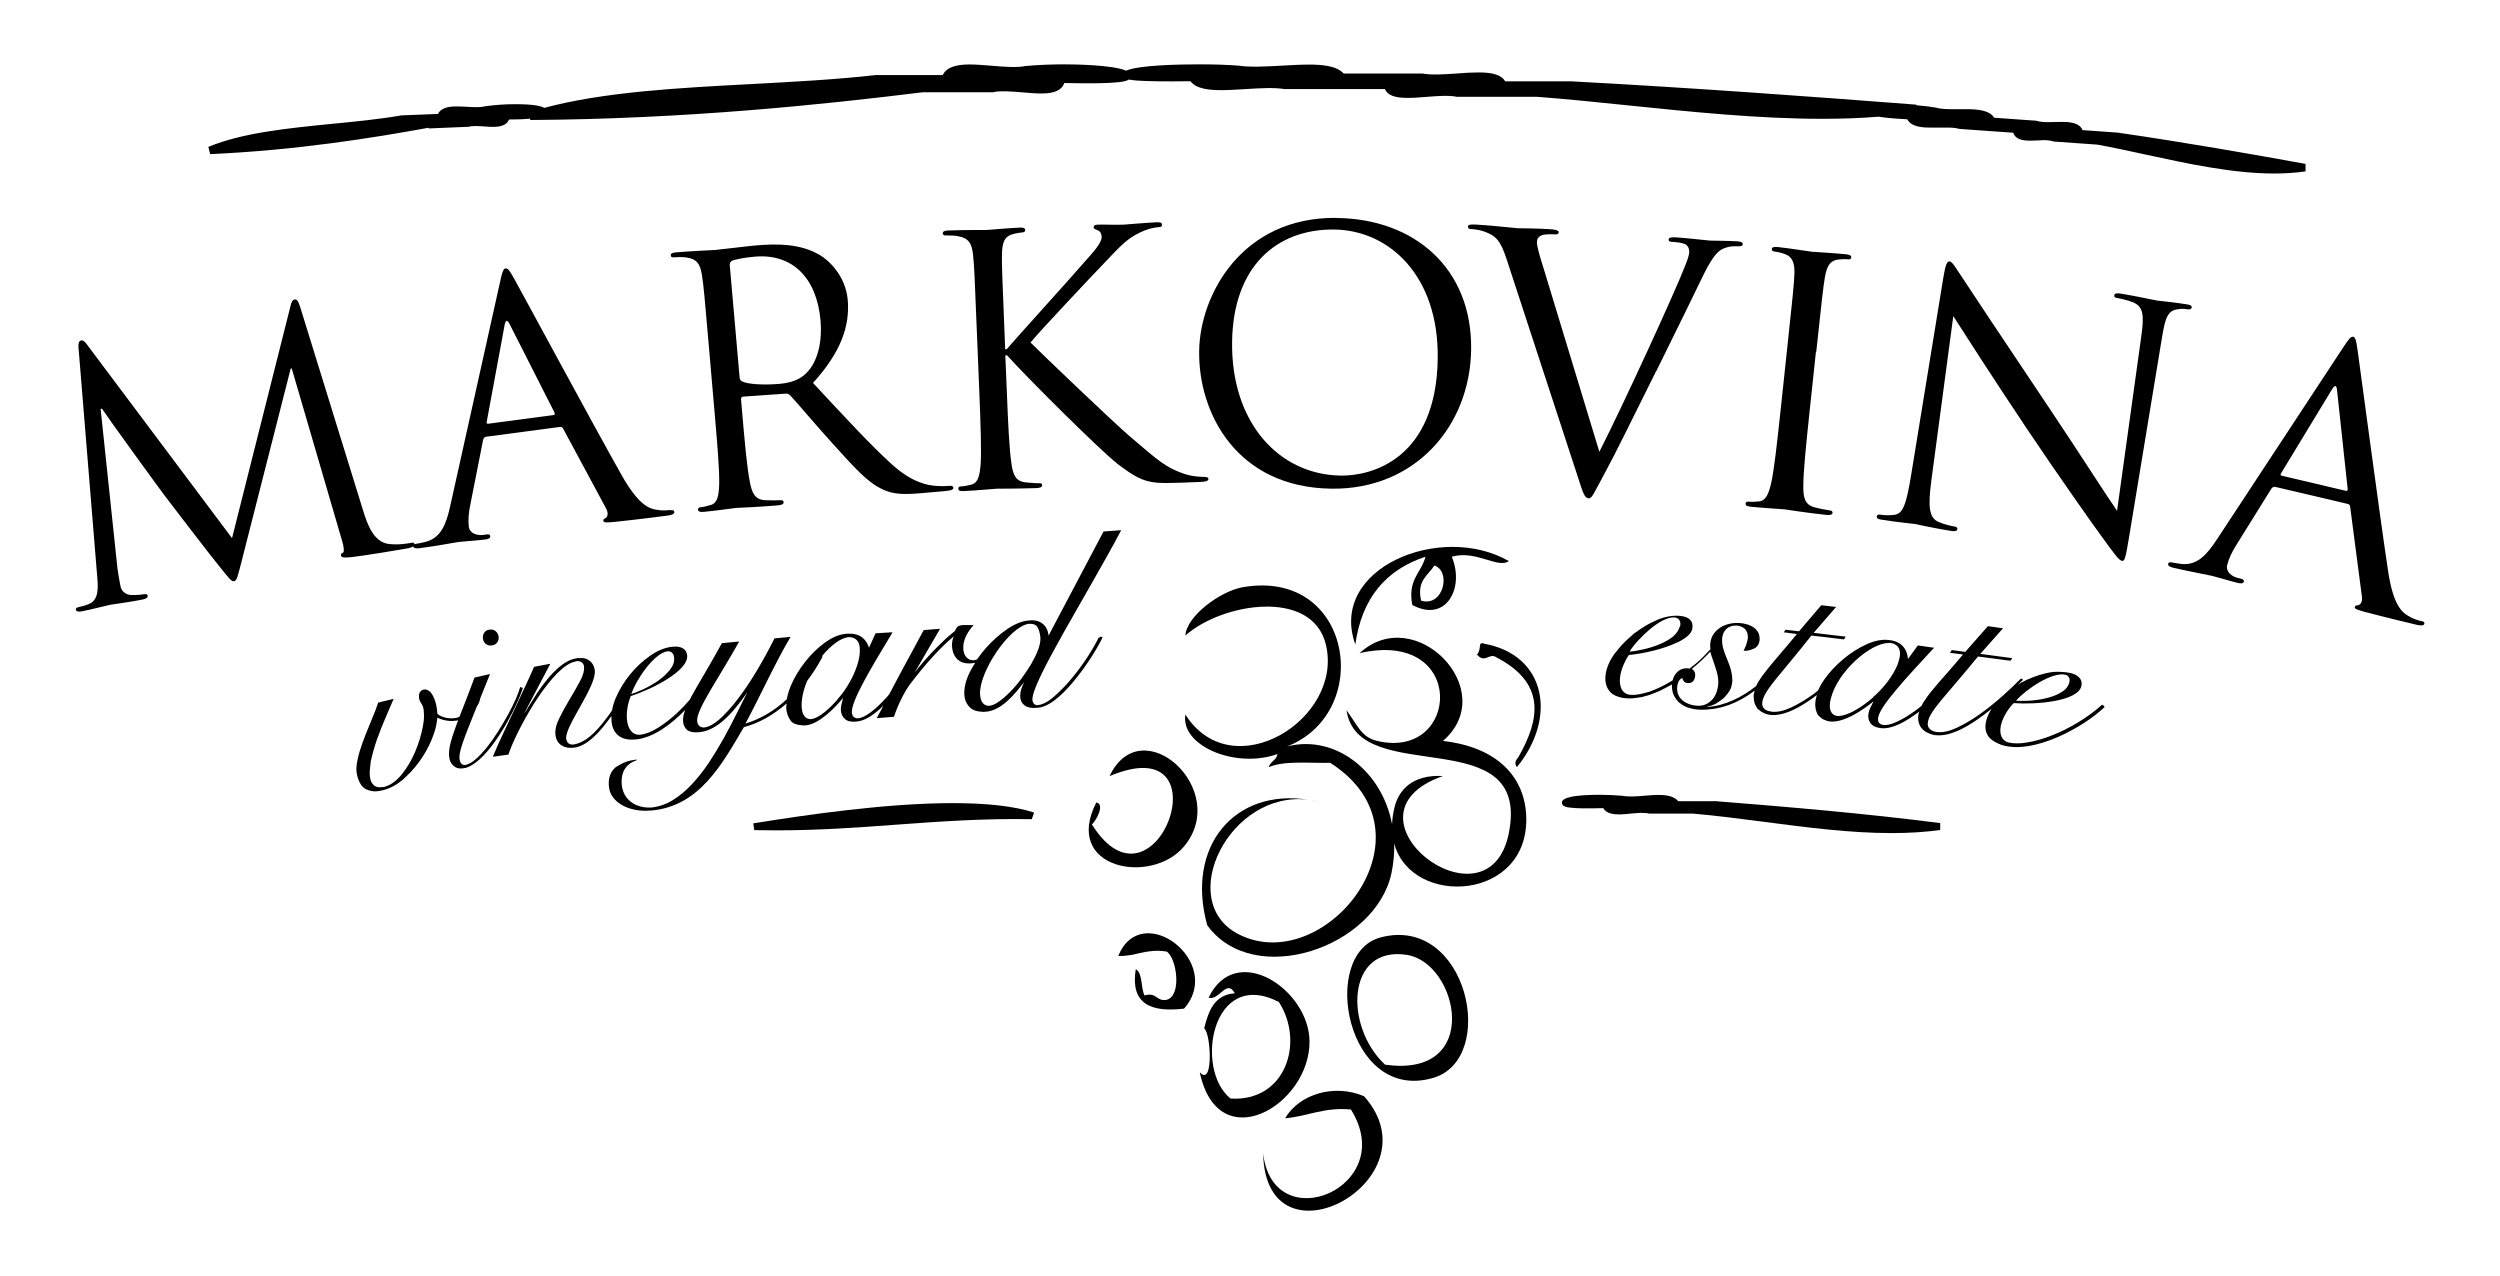 <?xml version="1.0" encoding="UTF-8"?> <svg xmlns="http://www.w3.org/2000/svg" id="Layer_1" viewBox="0 0 210.21 107.26"><defs><style>.cls-1{fill:#000;stroke-width:0px;}</style></defs><path class="cls-1" d="M46.54,34.9l-5.5.73c-.09.01-.15-.04-.11-.19l1.5-8.11c.09-.45.23-.47.43-.06l3.76,7.41c.04.11.06.2-.09.22M56.36,42.88c-.29.04-.72.07-1.17-.02-.63-.09-1.52-.44-2.9-2.87-2.34-4.14-8.43-15.44-9.01-16.47-.46-.85-.6-.97-.77-.95-.17.02-.27.21-.48,1.21l-4.17,18.75c-.33,1.51-.76,2.68-2.06,3.03-.23.06-.63.14-.83.17-.05,0-.08.03-.12.05,0-.01.01-.03,0-.04-.02-.11-.11-.13-.26-.1-.28.05-1.03.2-1.9.1-1.3-.16-1.81-1.72-2.13-2.72l-5.3-17.14c-.16-.53-.29-.74-.49-.7-.2.04-.27.26-.34.54l-4.92,19.53L7.32,28.98c-.2-.29-.34-.38-.51-.35-.17.03-.24.26-.21.58l1.55,18.99c.1,1.1.22,2.23-.68,2.59-.41.17-.61.2-.84.25-.14.03-.27.11-.26.2.04.2.25.22.53.16.77-.15,2.12-.5,2.38-.55.23-.04,1.61-.22,2.67-.43.34-.07.5-.16.46-.36-.02-.09-.14-.12-.26-.1-.17.03-.61.09-1.11.07-.44,0-.83-.31-.91-.74-.09-.48-.19-1-.25-1.46l-1.42-13.45.11-.02c.46.71,4.98,6.94,5.34,7.4.2.26,3.6,4.72,4.62,5.97.74.92.94,1.18,1.14,1.14.26-.05.29-.32.65-1.69l4.12-16.18.09-.02,4.22,14.45c.16.5.22.99.08,1.05-.14.05-.18.12-.16.24.03.14.19.2.85.13,1.07-.12,4.17-.63,4.8-.75.18-.04.33-.09.43-.16.03.16.21.2.57.15,1.35-.18,2.93-.47,3.24-.52.32-.04,1.57-.12,2.26-.21.26-.03.42-.11.4-.29-.02-.12-.11-.16-.31-.13l-.29.04c-.49.06-1.13-.12-1.2-.69-.07-.52-.02-1.23.15-1.98l1.05-5.32c.04-.15.11-.25.26-.27l6.19-.82c.14-.02.21.03.28.14l3.62,6.73c.23.44.09.72-.07.8-.11.05-.19.11-.17.23.02.17.34.13.89.09,1.99-.21,4.1-.48,4.53-.54.32-.04.57-.13.55-.31-.02-.14-.14-.16-.31-.13"></path><path class="cls-1" d="M67.62,31.54c-.62.52-1.43.68-2.12.74-1.27.11-2.62.03-3.08-.2-.15-.07-.22-.19-.23-.33l-.83-9.46c-.01-.17.06-.3.2-.37.28-.11,1.05-.27,1.92-.34,3.1-.27,5.19,1.73,5.51,5.35.19,2.2-.42,3.83-1.38,4.61M74.3,41.19c.79.34,1.52.42,3.14.28l2.05-.18c.52-.05.69-.12.67-.29,0-.09-.13-.17-.28-.15-.17.01-.58.05-1.14.01-.73-.05-2.01-.26-3.71-1.78-1.83-1.65-4.03-4.05-6.67-6.88,2.39-2.63,3.11-4.85,2.92-6.99-.18-2-1.57-3.31-2.34-3.76-1.63-.97-3.58-.97-5.41-.81-.9.08-3.09.36-3.41.38-.14.01-1.97.09-3.28.2-.32.03-.46.1-.44.27,0,.12.13.16.25.15.26-.02.75-.04.99,0,.97.12,1.24.56,1.39,1.54.14.92.21,1.73.6,6.24l.44,5.09c.24,2.78.44,5.06.4,6.29-.04.85-.13,1.5-.7,1.66-.26.08-.6.17-.86.19-.17.01-.22.11-.22.2.02.17.17.22.48.19.87-.08,2.68-.32,2.71-.33.14-.01,1.98-.08,3.57-.22.32-.03.45-.13.44-.27,0-.09-.07-.17-.25-.16-.26.02-.9.02-1.31,0-.88-.04-1.11-.66-1.27-1.49-.25-1.2-.45-3.49-.69-6.27l-.06-.7c-.01-.14.04-.24.18-.25l3.56-.25c.17-.02.27.03.39.14.65.7,2.17,2.52,3.53,4.01,1.84,2.03,2.98,3.35,4.28,3.91"></path><path class="cls-1" d="M93.91,38.97c1.29.94,2.04,1.55,3.58,1.63.64.03,1.19,0,2.01-.02l1.48-.06c.49-.02.63-.11.63-.26,0-.12-.18-.17-.38-.16-.2,0-1.05-.02-1.81-.31-1.42-.52-1.93-.97-4.46-3.13-1.24-1.06-7.52-7.05-8.31-7.86.58-.75,5.43-5.89,6.13-6.61,1.25-1.3,1.86-2.05,3.03-2.62.57-.28,1.17-.45,1.61-.47.23,0,.29-.07.28-.22,0-.15-.12-.2-.44-.19-.73.03-2.64.19-2.78.2-.7.03-1.6-.02-2.18,0-.2,0-.35.07-.34.22,0,.12.12.17.27.22.24.08.39.25.4.59.02.49-.7,1.28-1.48,2.15-1,1.17-6.04,6.73-6.51,7.3h-.12s-.07-1.74-.07-1.74c-.18-4.53-.22-5.34-.2-6.27.02-1.02.23-1.52,1.01-1.7.35-.07.52-.11.72-.12.12,0,.23-.07.22-.19,0-.17-.15-.23-.47-.21-.87.03-2.55.19-2.81.2-.17,0-1.89-.01-3.19.04-.32.01-.46.08-.46.25,0,.12.12.17.24.17.26-.01.76,0,.99.05.97.16,1.22.62,1.32,1.6.1.93.13,1.74.31,6.26l.21,5.11c.11,2.79.2,5.08.11,6.3-.08.85-.2,1.49-.78,1.63-.26.07-.61.14-.87.15-.17,0-.23.09-.22.18,0,.18.15.23.47.21.87-.03,2.55-.19,2.78-.2.23,0,1.92,0,3.34-.05.32-.01.46-.11.46-.25,0-.09-.07-.17-.24-.16-.26.01-.73-.03-1.14-.07-.88-.08-1.08-.71-1.2-1.55-.19-1.21-.29-3.5-.4-6.29l-.12-2.84h.15c1.46,1.65,7.88,8.05,9.23,9.07"></path><path class="cls-1" d="M112.75,39.99c-5.23-.07-9.24-4.47-9.15-11.24.08-6.36,3.75-9.51,8.6-9.45,4.59.06,8.78,3.86,8.69,10.83-.11,8.45-5.53,9.89-8.14,9.86M112.41,18.32c-8.01-.1-11.53,6.51-11.58,11.21-.07,5.23,3.17,11.46,11.13,11.56,7,.09,11.66-5.23,11.74-11.73.08-6.77-4.74-10.95-11.28-11.03"></path><path class="cls-1" d="M139.25,31.24c1.71-3.47,3.38-6.86,3.75-7.65.91-1.92,1.37-2.39,1.77-2.62.57-.31,1.21-.27,1.41-.26.23.01.35-.04.36-.18,0-.15-.16-.22-.48-.24-.84-.05-2.09-.05-2.27-.06-.35-.02-1.68-.19-2.84-.27-.46-.03-.64.02-.65.19,0,.15.13.18.31.19.32.02.75.05,1.09.19.28.16.35.46.34.69-.02.26-.16.66-.33,1.08-.77,2.05-5.3,11.91-7.23,15.69l-4.62-15.2c-.36-1.16-.65-2.08-.63-2.46.01-.2.09-.43.42-.55.27-.1.79-.09,1.11-.07.2.01.29-.04.3-.19.01-.14-.25-.22-.77-.25-1.1-.07-2.41-.07-2.7-.08-.35-.02-2-.22-3.39-.3-.46-.03-.76-.02-.77.15,0,.12.04.21.22.22.17.01.67.04,1.09.19,1,.35,1.41.7,1.95,2.37l5.96,18.22c.46,1.43.58,1.84.93,1.86.29.02.44-.44,1.36-2.13.76-1.38,2.26-4.42,4.3-8.54"></path><path class="cls-1" d="M152.72,29.57c.48-4.5.57-5.31.72-6.23.17-1.01.45-1.47,1.24-1.53.35-.02.53-.03.73,0,.12.01.24-.03.25-.15.02-.17-.12-.25-.44-.28-.87-.09-2.7-.2-2.84-.21-.14-.01-1.95-.3-2.91-.4-.32-.03-.47.01-.49.18-.01.12.1.19.21.2.2.02.58.09.88.21.62.21.86.73.81,1.72-.04.93-.13,1.74-.61,6.25l-.54,5.08c-.3,2.77-.54,5.05-.81,6.25-.2.82-.42,1.44-1.01,1.5-.27.03-.62.05-.88.02-.17-.02-.24.06-.25.15-.02.18.12.25.44.28.87.09,2.69.2,2.84.22.14.02,1.95.3,3.54.47.32.03.47-.04.49-.18,0-.09-.04-.18-.21-.2-.26-.03-.89-.15-1.29-.26-.85-.21-.96-.86-.96-1.71-.01-1.23.23-3.51.52-6.28l.54-5.08Z"></path><path class="cls-1" d="M183.24,25.98c.36-.03.56,0,.7.03.2.03.33-.04.35-.15.03-.17-.17-.24-.48-.28-1.18-.19-2.14-.26-2.45-.31-.32-.05-1.68-.36-2.97-.57-.34-.06-.58-.06-.61.11-.02.12,0,.21.2.24.23.04.88.17,1.38.37.85.37.95,1.04.68,2.91l-2.03,14.62c-.77-1.09-3.33-5.1-5.67-8.59-3.65-5.44-7.18-10.75-7.53-11.3-.24-.34-.63-1.04-.86-1.08-.23-.04-.37.26-.55,1.38l-2.68,16.43c-.42,2.61-.7,3.42-1.45,3.5-.45.07-.97.02-1.2-.02-.14-.02-.24.02-.26.13-.03.2.13.26.42.3,1.29.21,2.51.32,2.77.36.26.04,1.39.31,3.03.58.34.05.52.03.55-.15.02-.11-.06-.18-.2-.21-.26-.04-.88-.17-1.4-.4-.74-.35-.9-1.15-.58-3.51l1.84-13.79c.75,1.18,3.41,5.32,6.16,9.43,2.51,3.76,5.96,8.64,6.23,8.98,1.27,1.77,1.57,2.14,1.8,2.17.2.03.28-.1.59-2l2.77-16.79c.28-1.72.5-2.33,1.47-2.38"></path><path class="cls-1" d="M197.25,41.27l-5.4-1.27c-.09-.02-.13-.09-.04-.22l4.28-7.05c.24-.39.38-.36.42.1l.89,8.27c0,.12-.02.2-.16.17M203.59,52.23c-.28-.07-.7-.2-1.09-.44-.55-.31-1.27-.95-1.69-3.71-.71-4.7-2.4-17.42-2.57-18.6-.13-.96-.21-1.12-.38-1.16-.17-.04-.32.1-.88.96l-10.55,16.04c-.84,1.29-1.66,2.24-3,2.1-.23-.03-.63-.09-.83-.13-.14-.03-.27,0-.29.11-.04.17.12.27.48.35,1.33.31,2.9.6,3.21.67.31.07,1.51.44,2.19.6.25.06.44.05.48-.12.03-.11-.04-.19-.24-.24l-.28-.07c-.48-.11-1.02-.51-.88-1.08.12-.51.42-1.15.84-1.8l2.87-4.61c.09-.13.2-.19.34-.16l6.08,1.43c.14.03.18.1.21.23l.99,7.57c.07.49-.17.71-.35.72-.12,0-.22.04-.25.15-.04.17.27.24.8.4,1.94.51,4,1,4.43,1.1.31.07.58.08.62-.09.03-.14-.07-.19-.24-.23"></path><path class="cls-1" d="M144.2,67.37h-3.08c-.4-.47-1.12-.53-1.65-.53-.38,0-.8.03-1.21.07-.69.06-1.36.1-1.87,0-.62-.05-1.24-.08-1.86-.08-2.12,0-3.2.22-3.2.65,0,.35.44.4.71.43.54.07,1.42.08,2.76.04.28.47.88.53,1.33.53.31,0,.66-.03,1.01-.07.56-.05,1.04-.11,1.53,0h3.66c1.9.16,3.88.42,5.97.69,3.57.47,7.27.95,10.77.95h0c1.49,0,2.82-.09,4.07-.26v-.58c-6.27-.81-12.8-1.36-18.95-1.85"></path><path class="cls-1" d="M63.34,69.22l.08.58c.61.01,1.22.02,1.81.02,3.62,0,6.95-.24,10.16-.48,3.57-.26,7.26-.53,11.37-.46l.19-.56c-1.64-.53-3.94-.79-6.83-.79-5.58,0-12.25.97-16.77,1.7"></path><path class="cls-1" d="M36.05,10.8l3.35-.14c.24-.08.76-.07,1.28-.03.26.02.53.04.77.04.75,0,1.2-.21,1.35-.62.76,0,1.33-.03,1.77-.07l.02.11c13.01-.08,24.48-1.28,32.98-2.33h5.91c.51-.14,1.47-.08,2.42,0,.57.05,1.13.1,1.64.1.43,0,1.66,0,1.95-.88,2.21.05,3.68.03,4.57-.07.35-.04.66-.09.86-.22.18.03.38.06.64.08.91.07,2.38.09,4.54.06.49.66,1.62.75,2.59.75.64,0,1.36-.05,2.07-.09,1.22-.08,2.4-.14,3.25,0h8.44c.3.74,1.46.74,1.93.74.5,0,1.06-.04,1.63-.09.95-.07,1.82-.14,2.49,0h6.74c2.36.18,4.88.43,7.55.71,5.45.56,11.08,1.14,16.47,1.14,1.7,0,3.25-.06,4.71-.18.46.08,1.2.16,2.4.22.37.7,1.45.7,2.05.7h1.15c.36-.01.81,0,1.2.11l4.51.32c.04.12.1.23.19.32.42.42,1.18.35,1.86.33.41-.02.82-.08,1.35.09l3.67.26c1.28.23,2.66.53,4.08.84,3.42.74,7.29,1.59,10.78,1.59.94,0,1.83-.06,2.65-.18v-.63c-4.63-.84-10.14-1.81-15.8-2.63l-2.95-.21c-.28-.69-1.29-.69-1.75-.69-.19,0-.39,0-.59.01-.19,0-.39.01-.57.01-.27,0-.65-.01-.99-.12l-3.53-.25c-.42-.66-1.45-.72-2.4-.72h-1.07c-.46,0-.99,0-1.41-.13-.58-.1-1.14-.16-1.66-.2v-.05c-8.57-.66-18.71-1.41-29-1.96h-5.58c-.37-.66-1.38-.75-2.25-.75-.57,0-1.21.04-1.85.09-1.09.08-2.11.14-2.87,0h-6.61c-.61-.67-1.88-.75-2.94-.75-.71,0-1.5.05-2.29.09-1.36.08-2.71.14-3.6,0-1.01-.08-2.12-.11-3.3-.11-1.64,0-5.09.06-6.16.53-1.18-.5-4.48-.53-5.25-.53-1.09,0-2.16.05-3.22.14-.61.14-1.72.08-2.81-.02-.64-.05-1.28-.11-1.86-.11-.82,0-1.91.1-2.28.89h-5.63c-3.33.38-6.97.57-10.49.76-6.11.32-12.4.66-17.39,2-.26-.16-.89-.31-2.45-.31-.84,0-1.7.06-2.55.18-.3.09-.9.08-1.51.04-.29-.02-.58-.03-.85-.03-.37,0-1.27,0-1.57.63l-3.06.12c-1.84.32-3.87.52-5.83.71-3.72.37-7.56.75-10.42,1.94l.15.61c7.28-.33,13.66-1.36,18.37-2.22"></path><path class="cls-1" d="M119.49,50.5c-.38-1.73.61-2.1,1.11-2.95,1.46.47.76,3.54-1.11,2.95M126.87,47.18c-5.71-3.29-15.21.59-12.91,7.01.54-3.89,2.57-6.28,5.9-7.38-.35,1.37-1.52,1.92-1.11,4.06,2.85,1.53,4.42-1.44,3.32-4.06,2.06-.58,3.87,1.03,4.8.37"></path><path class="cls-1" d="M110.05,67.25c.35.06.7.12,1.07.22-.36-.1-.72-.17-1.07-.22"></path><path class="cls-1" d="M124.82,54.13c-.61-.23-.2.44-.63.91.68.79,1.03-.19,1.63.23,4.13,2.15,3.72,5.14,1.84,8.41-.29.32-.3.59-.11.82,3.42-4.19,2.42-9.44-2.74-10.37"></path><path class="cls-1" d="M121.33,62.3c4.9-4.23-2.33-11.69-7.01-7.38,9.07-2.08,8.47,9.04,1.48,7.38-1.33-.31-1.61-1.26-2.58-2.58.97,6.65,15.55.75,13.65,10.33-1.72,8.67-14.96-1.49-5.54-4.8-2.61-.14-3.72,1.23-4.06,2.58-.13.52-.2,1.01-.22,1.47-.93-4.88-5.43-7.96-9.63-6.27,8.28-2.28,6.61-15.35-2.95-13.65-1.85.33-4.7,2.41-4.8,4.06,3.06-2.74,10.65-3.99,11.81.74,1.54,6.28-7.87,12.11-11.81,5.9-.42,2.63,4.22,4.59,7.75,3.32-.09.53-.61.62-.74,1.11,1.28-.57,3.37-.33,5.17-.37,9.37,5.98-.51,18.17-7.75,14.39-5.32-2.78-.71-12.14,5.94-11.28-6.23-1-10.37,3.92-8.53,10.55,3.9,5.39,14.21,1.86,15.5-4.43.17-.84.24-1.65.22-2.44,1.46,5.41,11.43,4.85,11.1-2.36-.15-3.25-2.43-5.75-7.01-6.27"></path><path class="cls-1" d="M108.05,94.03c1.93-.16,3.23-.95,5.54-.74,4.1,6.54-6.55,10.99-7.38,3.69.2,10.13,14.72,2.22,8.49-4.8-2.43-1.06-5.43-.23-6.64,1.85"></path><path class="cls-1" d="M94.03,80.38c1.52.05,2.31-.64,4.06-.37.82.46,1.34,3.71,0,4.06-.89.15-.8-.67-1.85-.37-.34-.65-.13-1.84-.74-2.21-.47,2.93,1.26,3.65,4.06,3.32,3.43-3.9-3.58-9.24-5.53-4.43"></path><path class="cls-1" d="M93.29,65.26c9.97-4.2,3.87,12.6-1.48,4.06.31-.23,1.15-1.72.37-1.84-2.85,5.57,4.62,6.99,7.38,3.69,3.97-4.76-3.58-11.6-6.27-5.9"></path><path class="cls-1" d="M116.46,89.52c-3.44-3.19-3.27-10.03,1.84-9.23,4.33.68,6.4,10.4-1.84,9.23M116.09,78.82c-5.2,1.37-2.88,13.97,4.43,11.81,5.48-1.62,2.86-13.73-4.43-11.81"></path><path class="cls-1" d="M103.47,92.37c-3.06-2.43-1.59-11.03,4.06-8.12,2.18,3.36.59,8.41-4.06,8.12M110.11,87.58c-.02-4.38-6.2-8.48-8.49-3.69.92.26,1.52-1.62,2.21-.37-1.72.12-2.21,1.48-2.58,2.95.57.39.81,4.98-.37,3.69,1.54,7.29,9.25,2.79,9.23-2.58"></path><path class="cls-1" d="M43.94,57.84l-.18-.07s0,0,0,0h-.02c-.07.25-.19.59-.37,1-.18.41-.4.85-.65,1.31-.25.46-.53.93-.83,1.41-.3.47-.61.92-.92,1.31-.32.4-.63.73-.94,1.01-.15.13-.3.24-.44.33,0,0-.01,0-.01,0-.14.08-.27.13-.4.17-.3.06-.46-.09-.53-.43-.13-.55.31-1.67,1.45-4.49,0,0,.01-.01.02-.02.13-.2.21-.41.26-.63h-.01c.25-.62.52-1.3.83-2.06h-.02s0,0,0,0l-1.28.29c-.41,1.1-.76,2.02-1.06,2.77-.08.19-.13.35-.2.52-.08.03-.15.07-.23.09-.1.03-.2.03-.3.04-.04,0-.08.01-.13.01-.14,0-.29-.01-.44-.04-.31-.06-.57-.17-.76-.33-.02-.12-.03-.25-.04-.38-.01-.13-.04-.27-.07-.42,0-.02,0-.03-.01-.04-.05-.19-.11-.36-.17-.5-.03-.07-.06-.13-.09-.19-.05-.1-.11-.19-.17-.26-.01-.01-.02-.04-.04-.06-.01-.01-.03-.01-.04-.02-.17-.16-.35-.21-.52-.18,0,0,0,0-.01,0-.17.05-.29.14-.35.3-.03.07-.04.13-.04.2,0,.01,0,.02,0,.04,0,.03,0,.05,0,.08,0,.05,0,.11.01.16.07.28.29.5.34.7,0,0,0,0,0,.01.05.2.07.44.07.7,0,.03,0,.05,0,.07,0,.28-.04.59-.11.93-.14.7-.36,1.41-.66,2.11-.29.67-.65,1.27-1.07,1.8-.41.51-.87.88-1.35,1.04-.05.02-.1.04-.15.05-.06.01-.1,0-.15.01-.27.04-.49.01-.65-.09-.19-.14-.31-.33-.37-.57,0,0,0-.01,0-.02-.08-.32-.06-.72,0-1.16.02-.12.02-.22.04-.34.13-.59.3-1.2.52-1.83.01-.04.03-.07.04-.11.2-.56.42-1.1.64-1.62.28-.65.54-1.25.72-1.68h0s-1.3.32-1.3.32c-.13.4-.31.87-.54,1.41-.07.17-.14.35-.21.52-.4.96-.81,1.99-.99,2.89-.11.49-.13.93-.03,1.3.15.6.4,1,.77,1.18.01,0,.04,0,.05.01.17.08.36.13.57.15h0c.23.01.48-.02.76-.09.59-.14,1.15-.44,1.68-.88.11-.1.22-.21.33-.31,1.02-.95,1.85-2.27,2.28-3.53.15-.42.24-.82.28-1.2,0-.06.03-.13.03-.19.27.15.63.25,1.01.28.16.01.32.01.49-.02.06,0,.12,0,.18-.02.02,0,.05-.02.07-.03-.15.4-.29.77-.39,1.08-.18.52-.29.95-.35,1.29-.05.34-.05.66.02.94.05.24.19.44.41.6.22.16.51.2.87.12,0,0,.01,0,.02,0,.15-.03.3-.1.45-.18.02,0,.03-.02.05-.03,1.82-.99,3.83-4.86,4.37-6.56"></path><path class="cls-1" d="M56.48,54.86c.11.09.18.22.2.42.04.36-.08.7-.35,1.04-.27.34-.6.64-.99.92-.39.27-.81.51-1.24.71-.4.19-.74.32-1.02.41.43-1.26,1.94-3.46,3.06-3.6.13,0,.25.03.35.1M67.41,59.56c-.05-.72.13-1.53.46-2.31.47-.62.9-1.3,1.3-2.04l-.07-.02c.73-.9,1.56-1.54,2.25-1.62.24,0,.45.05.62.19.19.15.3.38.32.7.03.4-.02.82-.15,1.27-.13.45-.31.9-.54,1.34-.23.44-.49.87-.8,1.27-.31.4-.62.76-.94,1.07-.32.31-.63.57-.93.76-.28.18-.53.28-.75.3-.44,0-.72-.33-.76-.92M82.41,58.42c-.14-1.85,2.45-5.76,4.11-5.97.36-.01.61.08.73.31.13.24.2.52.23.85.02.27-.04.61-.18.99-.14.39-.34.79-.58,1.21-.25.42-.53.84-.84,1.26-.31.42-.64.8-.97,1.13-.33.34-.65.61-.96.82-.28.2-.54.3-.77.33-.52,0-.73-.39-.77-.94M92.49,53.62l-.09-.04c-.32.64-.71,1.3-1.17,1.98-.46.68-.94,1.29-1.43,1.85-.57.63-1.07,1.1-1.48,1.41-.39.29-.75.44-1.08.48-.25,0-.41-.19-.43-.45-.11-1.44,4.62-8.89,7.46-14.26h-.12s0,0,0,0l-1.36.1-4.62,8.75c-.08-.8-.65-1.34-1.51-1.28-.03,0-.05.01-.08.01-.01,0-.03,0-.04,0-.59.04-1.21.29-1.87.74-.65.45-1.25.99-1.81,1.62-.26.3-.49.61-.71.92-.1.04-.21.06-.31.07-.43,0-.8-.32-.84-.94-.06-.8.42-1.52.86-2.02-.15,0-.3,0-.46,0h-.03s-.08,0-.12,0c-.05,0-.1,0-.16,0,0,0,0,0-.01,0-.04,0-.07,0-.11,0-.25.02-.41.07-.48.16-.08.09-.14.2-.2.34-.35.27-.71.58-1.06.93-.36.34-.7.69-1.03,1.04-.33.35-.62.69-.89,1.02-.16.19-.3.36-.42.53l2.15-3.7h-.12s-1.25.1-1.25.1c-.69,1.26-1.36,2.5-2.01,3.72-.3.56-.6,1.12-.89,1.68-.07.08-.15.18-.22.26-.49.53-.94.96-1.36,1.27-.41.3-.75.46-1.03.49-.32,0-.5-.14-.53-.49-.07-.96,1.62-3.75,3.42-6.74h-.1s0,0,0,0l-1.33.08-.55,1.21c-.21-.66-.73-1.25-1.8-1.17-.02,0-.03,0-.05,0-.02,0-.03,0-.05,0-.58.04-1.17.29-1.79.73-.61.44-1.17.98-1.67,1.62-.5.64-.91,1.31-1.21,2.01-.17.41-.28.78-.34,1.14,0,0-.01.01-.02.02-1.07.99-2.23,1.66-3.46,2.03,1.3-2.41,2.4-4.92,3.79-7.28h-.08s0,0,0,0l-1.27.12c-.47.95-.98,1.87-1.51,2.76-.53.88-1.06,1.67-1.59,2.36-.53.69-1.04,1.25-1.52,1.68-.48.42-.91.65-1.29.69-.34.01-.55-.17-.59-.54-.09-.96,1.83-3.62,3.53-6.68h-.08s0,0,0,0l-1.37.13c-.59,1.06-1.09,1.95-1.52,2.67-.42.71-.77,1.32-1.04,1.81-.05.09-.09.17-.13.26-.3.35-.61.69-.94,1-.58.56-1.16,1.01-1.73,1.37-.57.35-1.06.54-1.51.59-.73.06-1.05-.62-1.11-1.25-.07-.67.08-1.44.32-2,1.78-.57,4.87-2.13,4.74-3.42-.05-.53-.5-.8-1.17-.73,0,0-.01,0-.02,0-.01,0-.02,0-.04,0-.62.06-1.24.31-1.87.75-.63.44-1.2.96-1.7,1.58-.5.62-.9,1.27-1.2,1.97-.15.36-.26.7-.31,1.04-.12.18-.24.37-.37.53-.58.79-1.1,1.36-1.55,1.72-.44.35-.88.56-1.31.63-.37.04-.58-.13-.63-.49-.14-1.04,2.59-4.43,2.4-5.76-.07-.53-.41-.91-.93-1.01-.09-.02-.19,0-.29,0-.08,0-.15-.02-.23,0,0,0,0,0,0,0-.01,0-.02,0-.03,0-.46.07-.91.27-1.34.61-.43.34-.84.75-1.21,1.22-.38.47-.73.95-1.04,1.46-.31.5-.58.93-.82,1.31h-.02s2.17-4.12,2.17-4.12h-.04s0,0,0,0l-1.32.25c-.22.5-.47,1.06-.76,1.67-.28.61-.58,1.25-.89,1.91-.31.66-.62,1.33-.94,2-.32.67-.61,1.33-.88,1.98h.04s0,0,0,0l1.27-.18c.61-1.89,3.3-6.86,5.31-7.73.04-.02.09-.03.13-.04.09-.03.18-.06.27-.08.16-.02.3,0,.42.07.12.07.19.18.22.34.05.34-.06.76-.32,1.25-.26.49-.56,1.01-.89,1.56-.33.54-.62,1.08-.88,1.61-.26.53-.36,1-.3,1.4.05.38.22.66.51.85.29.18.63.24,1.02.19,0,0,.01,0,.02,0,0,0,.01,0,.02,0,1.1-.15,2.15-1.29,3.13-2.66,0,.15,0,.31.01.45.05.55.26.95.6,1.21.34.26.8.36,1.38.31.01,0,.02,0,.03,0,.01,0,.02,0,.03,0,1.42-.14,2.91-1.2,4.16-2.49-.02.04-.04.09-.05.12-.11.32-.16.62-.13.89.03.3.15.53.35.69.21.16.53.22.97.18.02,0,.03,0,.05-.01.01,0,.02,0,.03,0,1.74-.16,3.2-2.23,4-3.35-.27.53-.57,1.12-.89,1.77-.33.67-.69,1.36-1.08,2.07-.39.7-.81,1.39-1.25,2.06-.45.67-.92,1.27-1.43,1.82-.51.55-1.05,1-1.62,1.35-.56.35-1.16.55-1.79.62-.42.03-.85-.03-1.23-.19-.01,0-.02-.01-.03-.01-.66-.28-1.16-.86-1.24-1.71-.09-1,.29-1.74,1.25-2.06v-.06s-.06,0-.09.01h0s-.04,0-.07.01c-.24.03-.47.08-.68.15-.14.05-.27.11-.4.17-.06.03-.12.07-.18.1-.12.07-.24.12-.35.21-.44.38-.63.92-.56,1.63.03.33.15.63.35.9.2.27.47.49.79.67.32.18.69.3,1.1.38.42.08.85.09,1.3.05.02,0,.03,0,.05,0,.01,0,.02,0,.03,0,4-.38,5.9-3.9,7.73-7.01,1.24-.32,2.47-1.01,3.59-1.99,0,.14-.04.29-.03.42.03.39.16.74.38,1.04.17.23.45.32.78.36.07.01.15.02.22.02.04,0,.07.01.11.01.01,0,.03,0,.04,0,.02,0,.04,0,.06,0,1.15-.08,2.5-1.47,3.19-2.32-.05.18-.09.34-.13.51-.05.19-.07.38-.05.57.02.28.13.51.33.69.2.19.5.26.89.23.02,0,.04,0,.07-.01.01,0,.02,0,.03,0,.7-.05,1.48-.58,2.25-1.33-.19.35-.37.7-.56,1.04h.12s1.33-.11,1.33-.11c.35-1.08.93-2.2,1.42-2.83,1.34-1.75,2.58-3.09,3.61-3.93-.12.26-.17.55-.15.86.04.48.2.84.48,1.09.28.25.65.35,1.09.32.03,0,.05,0,.08-.01.02,0,.03,0,.05,0,.09,0,.17-.03.25-.04-.16.26-.33.53-.46.8-.35.72-.5,1.36-.45,1.93.03.41.19.76.48,1.04.23.22.53.31.88.34.05,0,.1.01.16.01.05,0,.09.02.14.01.02,0,.03,0,.05-.01.02,0,.05,0,.07,0,1.35-.1,2.44-1.46,3.24-2.5-.07.16-.14.32-.21.52-.09.25-.13.51-.11.77.02.28.14.51.37.68.23.17.56.24,1,.2.02,0,.04,0,.06-.01.02,0,.04,0,.06,0,.9-.07,1.95-.97,2.95-2.16,1.06-1.26,2.04-2.82,2.48-3.76l-.17-.07s-.02.03-.03.05"></path><path class="cls-1" d="M40.87,54.16c.14.11.31.14.5.11,0,0,.01,0,.02,0,.38-.07.6-.4.53-.78-.05-.28-.26-.49-.51-.55-.06-.01-.12,0-.19,0-.02,0-.05,0-.07,0,0,0,0,0,0,0,0,0-.01,0-.01,0-.19.03-.34.12-.43.27-.1.15-.13.32-.1.51.03.19.12.34.27.45"></path><path class="cls-1" d="M157.5,58.64c-.38.33-.76.62-1.14.86-.38.24-.73.43-1.07.55-.33.12-.6.18-.83.15-.45-.07-.66-.47-.59-1.07.29-2.22,2.95-4.75,4.64-5.04.12-.01.24-.03.36-.03.04,0,.07,0,.11,0,.24.04.45.14.6.32.15.19.21.44.17.75-.05.39-.19.8-.41,1.21-.22.41-.49.82-.8,1.2-.31.39-.66.75-1.05,1.08M143.14,59.31c-.13.03-.27.04-.41.03-.46-.02-.86-.15-1.21-.41-.01,0-.01-.01-.02-.02-.31-.25-.5-.61-.48-1.08,0,0,0-.01,0-.02.01-.16.04-.31.1-.46.07-.15.17-.27.33-.35,0,0,0,0,0,0,.02.11.07.21.15.29,0,0,0,.01,0,.02,0,0,0,0,0,0,.08.08.2.13.34.13h0s.01,0,.02,0c.18,0,.32-.06.42-.18,0,0,0,0,0,0,.1-.13.15-.3.16-.48,0-.09-.01-.18-.04-.25,0-.02-.02-.04-.03-.06-.05-.1-.12-.17-.22-.22.59-.48,1.12-.98,1.56-1.46.01.04.01.08.03.12,0,.01,0,.03.01.04.06.21.14.43.22.66.01.04.03.09.04.13.1.28.19.56.27.85.03.12.05.23.07.35,0,.05.01.11.02.16,0,.11.02.21.01.31-.01.25-.05.49-.13.74-.08.24-.19.46-.34.63-.15.18-.34.32-.55.43-.11.05-.22.09-.34.11M137.87,53.73c.25-.27.51-.52.79-.76.75-.64,1.58-1.12,2.17-1.05.26.03.43.2.46.47,0,.05.01.1,0,.16,0,.07-.05.13-.07.19-.07.24-.22.47-.43.67-.03.02-.04.05-.07.08-.34.27-.73.5-1.17.68-.44.18-.9.33-1.37.43-.47.11-.85.17-1.16.19.19-.32.49-.69.84-1.06M173.68,56.73c.12.04.22.12.28.22.07.12.08.27.03.46-.1.34-.34.62-.72.83-.37.22-.8.37-1.26.48-.47.11-.94.17-1.42.2-.44.02-.79.02-1.08,0,.88-1,3.08-2.46,4.17-2.18M176.83,59.27s-.02.02-.03.03l-.05-.05c-.58.53-1.24,1.02-1.97,1.46-.73.45-1.47.82-2.21,1.11-.74.3-1.45.5-2.12.61-.65.11-1.18.1-1.61-.01-.69-.23-.73-.97-.56-1.57.19-.65.61-1.3,1.04-1.73,1.87.14,5.32-.14,5.68-1.39.15-.51-.16-.93-.81-1.12-.02,0-.04,0-.05-.01-.01,0-.02,0-.03-.01-.03,0-.06,0-.09-.01-.16-.04-.34-.06-.52-.07-.44-.04-.89-.04-1.4.08-.75.17-1.47.44-2.17.82-.09.05-.17.11-.26.17.15-.14.29-.28.43-.42l-.11-.1s-.02.02-.02.02l-.04-.03c-.43.44-.95.93-1.56,1.48-.61.54-1.24,1.05-1.9,1.52-.66.47-1.31.85-1.95,1.15-.63.29-1.18.41-1.67.35-.45-.07-.82-.3-.75-.8.13-.98,1.57-2.29,4.22-5.55l2.6.34h.07s.06.02.06.02l.15-.23h-.06s-2.63-.35-2.63-.35l1.92-2.16h-.06s-1.14-.16-1.14-.16h-.02s-.06-.01-.06-.01l-1.9,2.16-1.14-.15-.15.23,1.1.14c-.46.55-.9,1.06-1.33,1.55-.43.48-.82.93-1.16,1.34-.35.41-.63.8-.86,1.16-.06.1-.1.19-.15.28-.15.12-.31.25-.46.36-.58.42-1.11.74-1.59.96-.47.22-.85.31-1.13.28-.35-.05-.51-.24-.46-.6.12-.96,2.35-3.35,4.71-5.9h-.04s0,0,0,0l-1.33-.19-.83,1.14c-.05-.71-.43-1.45-1.54-1.59-.01,0-.02,0-.03,0,0,0,0,0-.01,0-.57-.08-1.21.04-1.89.35-.69.31-1.35.73-1.97,1.25-.62.52-1.16,1.09-1.6,1.72-.22.31-.39.62-.52.91-.1.08-.2.17-.3.25-.65.48-1.3.87-1.93,1.17-.64.3-1.2.43-1.68.37-.08-.01-.15-.03-.22-.05-.03,0-.07-.01-.1-.02-.3-.11-.51-.34-.46-.72.11-.98,1.53-2.31,4.13-5.61l1.23.14,1.49.18h0s.02,0,.02,0l.15-.23h-.02s-2.68-.32-2.68-.32l1.89-2.18h-.02s0,0,0,0l-1.23-.14-1.87,2.19-1.14-.13-.15.23h.13s.98.13.98.13c-.45.55-.89,1.07-1.31,1.56-.42.49-.8.94-1.14,1.36-.34.42-.62.81-.84,1.18-.06.09-.09.18-.13.27-1.21.95-2.6,1.65-4.08,1.76h-.01s-.03-.04-.03-.04c.25-.03.49-.11.74-.24.05-.03.08-.07.13-.09.15-.09.29-.19.42-.3.04-.03.08-.05.11-.08.03-.03.04-.06.07-.08.16-.16.29-.34.4-.52,0-.01.02-.02.03-.04.11-.2.17-.41.19-.63,0-.04.02-.07.02-.11,0-.04,0-.08,0-.12,0-.27-.03-.52-.09-.75-.08-.34-.2-.65-.32-.95-.01-.02-.02-.04-.03-.07-.1-.24-.19-.47-.27-.71-.1-.3-.16-.61-.15-.93,0-.17.04-.33.09-.48,0,0,0,0,0,0,.16-.43.54-.73,1.13-.7.2,0,.36.07.5.14.08.05.16.09.22.16.16.19.24.42.23.7,0,.12-.04.26-.08.4-.04.17-.1.32-.17.48-.04.08-.07.17-.11.24.03,0,.06,0,.1,0,.24,0,.46-.05.65-.14.05-.02.11-.03.16-.06.27-.15.42-.41.44-.77,0,0,0-.01,0-.02,0-.17-.03-.34-.09-.48-.01-.02-.02-.04-.03-.06-.08-.15-.19-.29-.34-.4,0,0,0,0,0,0,0,0,0,0,0,0-.15-.12-.34-.21-.55-.28-.02,0-.05-.01-.08-.02-.2-.06-.42-.1-.66-.11-.01,0-.02,0-.04,0,0,0-.02,0-.03,0-.71-.02-1.38.21-1.82.65-.11.11-.22.24-.3.38-.13.24-.21.5-.22.8,0,.12,0,.25.02.38-.36.39-.73.78-1.15,1.14-.2.17-.4.33-.61.49-.04,0-.09-.02-.14-.03-.4-.02-.72.11-.96.39-.17.19-.26.4-.32.63-.33.2-.66.38-.98.54-.33.16-.66.3-.97.41-.1.03-.17.04-.26.07-.51.15-.99.23-1.37.19-.75-.09-.92-.83-.84-1.47.04-.37.16-.74.31-1.09.12-.27.25-.53.41-.75,0-.01.01-.03.02-.04.01,0,.02,0,.03,0,1.16-.11,2.86-.48,4.03-1.05,0,0,.01,0,.02,0,.22-.1.41-.22.58-.33.02-.01.04-.02.06-.04.38-.26.59-.54.63-.86,0,0,0-.02,0-.03h0c.03-.27-.04-.49-.21-.66-.17-.17-.43-.27-.78-.31-.61-.07-1.28.04-1.98.33-.03.01-.06.03-.09.05-.29.12-.58.26-.86.43-.07.04-.13.08-.19.12-.23.14-.44.29-.66.45-.06.05-.13.08-.19.13-.07.06-.13.12-.19.18-.17.14-.33.29-.49.44-.11.11-.21.21-.31.32-.17.19-.33.39-.48.58-.04.05-.08.09-.12.14-.44.62-.7,1.23-.76,1.83-.03.26-.02.49.03.7,0,.02.01.04.02.07.05.2.14.37.26.52,0,0,0,.02.01.03,0,0,.02.01.02.02.13.15.29.27.49.36.02,0,.03.01.05.02.21.09.44.16.71.19h0s0,0,0,0c.2.02.4.03.61.02.1,0,.19-.02.29-.03.12-.01.24-.03.36-.05.06-.01.12-.01.19-.03.04,0,.08-.02.12-.03.13-.03.27-.07.4-.11.19-.06.37-.12.56-.2.1-.04.2-.08.3-.12.05-.02.1-.04.14-.06.04-.02.07-.04.11-.06.31-.15.61-.31.91-.48,0,0,0,0,0,.01-.01.34.04.64.16.9.04.1.1.19.16.27.02.03.03.06.05.08.08.11.18.21.28.3.01,0,.03.01.04.02.19.16.42.28.68.37,0,0,.01,0,.02.01,0,0,.01,0,.02,0,.28.09.58.15.9.16.39.02.77-.01,1.14-.06.09-.01.17-.03.26-.04.34-.06.68-.15,1-.27.02,0,.04,0,.06-.01.02,0,.04-.02.06-.03.35-.13.69-.29,1.02-.47.03-.02.06-.03.09-.05.3-.17.6-.36.88-.57.03-.02.07-.04.11-.07.01,0,.02-.02.04-.03-.05.14-.09.27-.1.4-.01.09.01.17.02.26,0,.04,0,.08,0,.12.02.17.07.32.14.46.02.04.04.08.07.11.04.06.05.13.1.18.04.04.09.07.14.1.07.07.15.12.23.17.06.03.12.07.19.1.14.06.29.11.45.13.01,0,.03.01.04.01,0,0,0,0,.01,0,0,0,0,0,0,0,.26.03.52.01.8-.04h.01c.97-.18,2.05-.82,3.12-1.63-.05.17-.1.34-.12.51-.05.39,0,.76.17,1.1.04.09.13.15.2.22,0,0,0,0,0,0,.09.09.2.18.34.24.11.05.24.1.39.13.02,0,.03.01.06.02,0,0,.01,0,.02,0,0,0,.01,0,.02,0,1.18.15,2.85-1,3.67-1.68h.01c-.1.19-.18.37-.27.54-.08.18-.14.36-.16.55-.04.27.03.52.18.74.16.22.44.35.83.41,0,0,.02,0,.03,0,0,0,0,0,.01,0,.89.12,2.06-.5,3.23-1.39-.03.1-.07.21-.08.31-.05.46.05.84.32,1.14.18.2.4.32.65.41.1.04.21.08.32.1.03,0,.04.02.07.02,0,0,.02,0,.02,0,.01,0,.02,0,.04,0,1.36.18,3.1-.88,4.74-2.21-.19.29-.33.59-.42.89-.16.53-.12.98.1,1.35.14.24.39.43.68.58.12.07.26.13.4.18.03,0,.05.03.08.04.01,0,.03,0,.04,0,.01,0,.03.01.04.02,2.67.78,6.86-1.54,8.59-3.22l-.13-.15Z"></path></svg> 